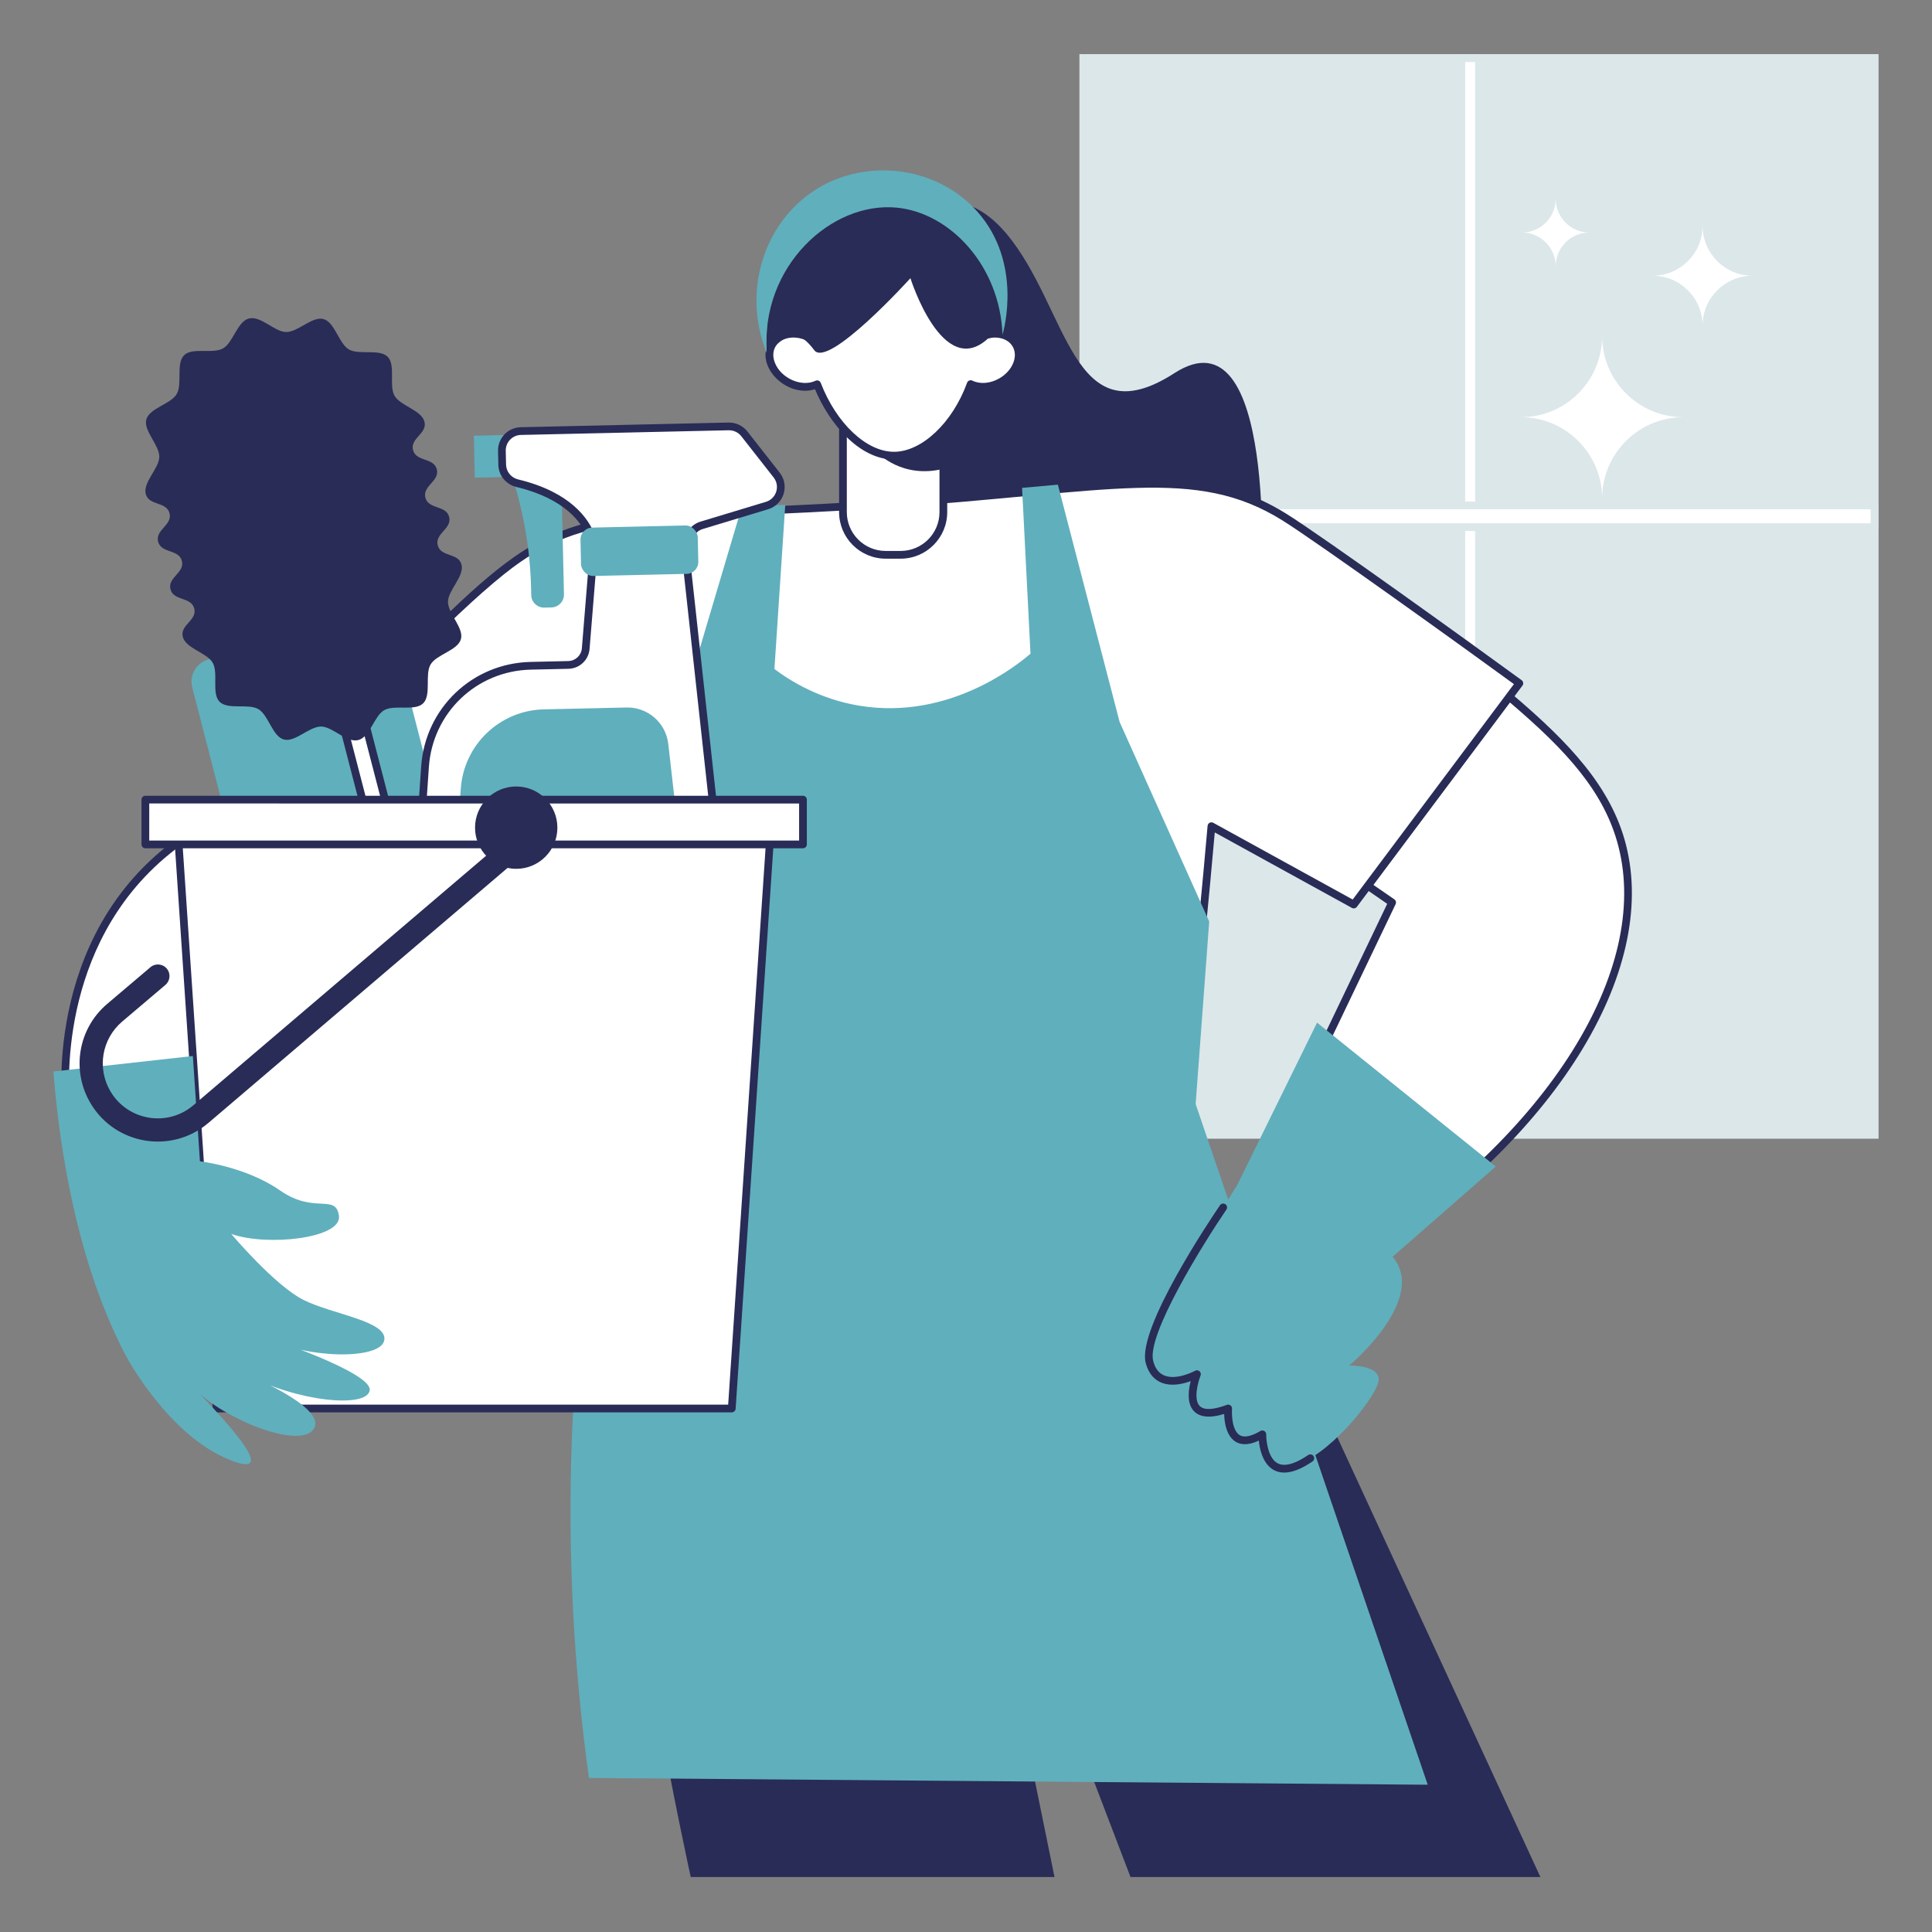 <?xml version="1.0" encoding="UTF-8"?><svg id="Cleaning_The_House" xmlns="http://www.w3.org/2000/svg" viewBox="0 0 2000 2000"><rect x="0" y="0" width="2000" height="2000" fill="#808080" stroke="none"/><defs><style>.cls-1{fill:#60afbd;}.cls-1,.cls-2,.cls-3,.cls-4{stroke-width:0px;}.cls-2{fill:#292c56;}.cls-3{fill:#dce7ea;}.cls-4{fill:#fff;}</style></defs><rect class="cls-3" x="1117.41" y="56.03" width="827.26" height="1122.76"/><path class="cls-4" d="M1742.65,431.88c-46.37,0-84.13,37.6-84.13,84.16,0-46.46-37.67-84.16-84.13-84.16,46.46,0,84.13-37.66,84.13-84.13,0,46.46,37.66,84.13,84.13,84.13Z"/><path class="cls-4" d="M1814.21,285.42c-28.5,0-51.71,23.11-51.71,51.73,0-28.56-23.15-51.73-51.71-51.73,28.56,0,51.71-23.15,51.71-51.71,0,28.56,23.15,51.71,51.71,51.71Z"/><path class="cls-4" d="M1645.38,240.7c-19.26,0-34.94,15.62-34.94,34.96,0-19.3-15.64-34.96-34.94-34.96,19.3,0,34.94-15.64,34.94-34.94,0,19.3,15.64,34.94,34.94,34.94Z"/><rect class="cls-4" x="1512.78" y="60.22" width="18.26" height="1114.38"/><path class="cls-3" d="M1531.04,1178.6h-18.26c-2.21,0-4-1.79-4-4V60.22c0-2.21,1.79-4,4-4h18.26c2.21,0,4,1.79,4,4v1114.38c0,2.21-1.79,4-4,4ZM1516.77,1170.6h10.26V64.22h-10.26v1106.38Z"/><rect class="cls-4" x="1121.6" y="523.19" width="818.87" height="22.54"/><path class="cls-3" d="M1940.47,549.73h-818.88c-2.21,0-4-1.79-4-4v-22.54c0-2.21,1.79-4,4-4h818.88c2.21,0,4,1.79,4,4v22.54c0,2.21-1.79,4-4,4ZM1125.6,541.73h810.88v-14.54h-810.88v14.54Z"/><path class="cls-2" d="M1215.75,386.27c-106.78,68.85-109.59-68.14-174.22-144.73-64.63-76.59-133.13,2.82-133.13,2.82l17.91,51.99s60.06-27.4,36.67,113.97c-23.4,141.37,30.07,101,75.42,220.66,45.35,119.66-19.47,164.16-19.47,164.16,184.65,2.81,286.74-189.68,286.74-189.68,0,0,16.86-288.03-89.92-219.19Z"/><path class="cls-4" d="M68.45,1142.91s-22.38-185.05,133.01-282.38l57.14,175.16-75.92,96.48-114.23,10.74Z"/><path class="cls-2" d="M68.45,1146.91c-2,0-3.72-1.5-3.97-3.52-.23-1.88-20.88-188.7,134.86-286.25,2.21-1.38,5.12-.32,5.93,2.15l57.14,175.16c.41,1.27.17,2.66-.66,3.71l-75.92,96.48c-.68.86-1.68,1.41-2.77,1.51l-114.61,10.75ZM199.26,866.69c-134.71,87.75-129.17,245.19-127.18,271.86l108.53-10.2,73.53-93.45-54.87-168.21Z"/><path class="cls-2" d="M738.24,1142.91s-89.22,157.78-93.43,311.07c-4.22,153.29,70.25,489.09,70.25,489.09h376.55l-89.92-441.18,168.6,441.18h424.32l-369.52-800.17h-486.84Z"/><path class="cls-4" d="M1679.26,875.26c-14.43-56.34-53.49-100.23-116.9-153.92-48.8,65.2-97.6,130.4-146.4,195.59,8.38,5.78,16.76,11.56,25.14,17.34-47.07,98.35-94.14,196.7-141.21,295.06,37.23,23.89,74.47,47.77,111.7,71.66,189.24-121.06,301.9-292.03,267.66-425.73Z"/><path class="cls-2" d="M1411.61,1304.98c-1.83,0-.38.51-113.86-72.29-1.7-1.09-2.32-3.27-1.45-5.09l139.73-291.97-22.33-15.4c-1.87-1.29-2.29-3.87-.93-5.69l146.4-195.59c1.32-1.76,3.96-2.21,5.79-.65,59.96,50.77,103,96.73,118.18,155.98h0c33.93,132.46-74.32,305.3-269.38,430.09-.66.42-1.41.63-2.16.63ZM1305.04,1227.86l106.57,68.36c190.79-122.8,296.73-291.34,263.79-419.98-14.44-56.36-53.69-99.1-112.37-149.11l-141.36,188.86,21.72,14.98c1.62,1.12,2.18,3.25,1.34,5.02l-139.68,291.87Z"/><path class="cls-4" d="M1572.83,707.35c-47.77-34.94-206.79-149.34-243.19-172.04-91.32-56.94-176.55-29.88-411.79-13.66-235.95,16.28-305.73-.21-389.66,62.76-47.32,35.5-147.04,132.82-227.61,239.79l214.74,196.93,137.55-126.23c38.7,127.7,85.37,248.01,85.37,248.01h486.84s16.32-142.06,28.98-287.63l147.35,81.1c57.14-76.34,114.28-152.68,171.41-229.02Z"/><path class="cls-2" d="M1225.09,1146.91h-486.85c-1.65,0-3.13-1.02-3.73-2.55-.46-1.18-45.68-118.06-83.62-242.21l-132.87,121.94c-1.49,1.38-3.77,1.41-5.31.09l-214.84-197.02c-1.52-1.39-1.73-3.71-.49-5.36,41.1-54.56,86.6-107.02,135.24-155.9,129.15-129.82,153.76-132.74,338.25-140.5,114.64-4.83,166.72-8.33,285.13-19.32,135.81-12.59,203.97-18.92,275.75,25.83,37.38,23.31,195.17,136.91,243.44,172.21,1.79,1.31,2.17,3.85.84,5.62l-171.41,229.02c-1.2,1.59-3.38,2.07-5.13,1.11l-141.97-78.13c-12.44,141.85-28.29,280.22-28.46,281.62-.23,2.02-1.94,3.54-3.97,3.54ZM740.99,1138.91h480.53c2.59-22.89,17.16-152.77,28.57-283.98.25-2.88,3.38-4.55,5.91-3.16l144.3,79.42,166.91-223c-46.98-34.33-203.9-147.17-239.68-169.49-90-56.12-176.37-29.14-409.4-13.06-233.7,16.12-304.85-.07-387.54,61.96-45.99,34.5-144.24,129.93-224.63,236.1l209.36,192,134.85-123.75c2.15-1.98,5.68-1.05,6.53,1.79,35.14,115.94,77.35,227.08,84.29,245.17Z"/><path class="cls-1" d="M767.98,524.47c-24.98,84.15-49.96,168.29-74.94,252.44-29.9,51.75-59.79,103.5-89.69,155.26l31.61,210.75c-48.87,229.35-57.43,465.2-25.29,697.6,289.44,2.34,578.87,4.68,868.31,7.03l-240.26-704.62,14.05-188.98-92.73-206.54-63.93-245.7-37.06,3.34c2.91,57.22,5.82,114.43,8.72,171.65-11.78,10.1-83.15,69.34-177.03,53.86-40.65-6.7-70.59-24.95-88.05-37.94,3.74-56.66,7.48-113.33,11.22-169.99-14.98.62-29.96,1.24-44.94,1.86Z"/><rect class="cls-4" x="872.63" y="380.08" width="103.93" height="194.26" rx="44.2" ry="44.2"/><path class="cls-2" d="M932.36,578.33h-15.54c-26.57,0-48.2-21.62-48.2-48.2v-105.86c0-26.57,21.62-48.2,48.2-48.2h15.54c26.58,0,48.2,21.62,48.2,48.2v105.86c0,26.58-21.62,48.2-48.2,48.2ZM916.82,384.08c-22.16,0-40.2,18.03-40.2,40.2v105.86c0,22.16,18.03,40.2,40.2,40.2h15.54c22.16,0,40.2-18.04,40.2-40.2v-105.86c0-22.16-18.03-40.2-40.2-40.2h-15.54Z"/><path class="cls-4" d="M1051.77,356.73c-6.82-11.82-24.05-14.72-39.16-6.93-3.74-67.67-79.64-99.69-134.16-69.76-28.42,15.6-41.61,38.61-42,68.76-14.58-6.51-30.58-3.35-37.09,7.93-7.09,12.27-.26,29.48,15.24,38.43,10.62,6.13,22.56,6.79,31.31,2.66,15.31,39.73,47.01,73.9,79.56,73.89,32.55,0,64.89-34.19,79.4-74.07,8.78,4.33,20.89,3.74,31.66-2.48,15.5-8.95,22.33-26.16,15.24-38.43Z"/><path class="cls-2" d="M925.46,475.7c-35.74,0-66.93-37.02-81.8-72.74-29.3,9.02-62.02-23.55-47.76-48.23,6.64-11.48,21.78-16,36.77-11.58,1.99-30.16,17.35-52.09,43.86-66.62,35.85-19.68,84.64-13.5,113.5,14.36,13.68,13.22,23.77,32.13,26.11,53.02,15.64-5.6,32.07-1.35,39.1,10.82h0c8.18,14.16.68,33.86-16.7,43.89-10.09,5.83-21.72,7.33-31.37,4.24-13.65,34.36-45.1,72.84-81.7,72.84ZM849.64,396.37c16.18,42,47.36,71.33,75.82,71.33h.01c28.77-.01,60.58-30.05,75.64-71.44.81-2.24,3.4-3.27,5.53-2.22,7.93,3.9,18.61,3,27.89-2.36,13.57-7.83,19.75-22.62,13.77-32.96h0c-5.7-9.87-20.58-12.22-33.86-5.38-1.2.62-2.64.59-3.82-.08-3.41-1.96-.95-4.76-4.05-17.93-13.25-55.85-79.8-77.27-126.19-51.8-27.08,14.84-39.55,36.57-39.92,65.3-.04,2.89-3.02,4.77-5.63,3.6-20.75-9.25-40.26,3.9-32.59,23.27,6.31,15.91,27.48,25.33,41.97,18.48,2.06-.99,4.6-.02,5.44,2.18Z"/><path class="cls-2" d="M908.4,468.65s25.34,27.33,68.15,16.65v-37.61s-32.37,30.87-68.15,20.97Z"/><path class="cls-2" d="M816.44,345.83s12.01-3.05,26.42,16.62c14.4,19.67,99.62-74.47,99.62-74.47,0,0,33.15,105.73,80.22,62.52l15.1-4.04c24.95-73.8-24.03-148.67-105.38-142.08-9.62-1.94-60.87-11.34-96.6,20.02-23.36,20.51-30.2,49.57-36.53,77.98-5.75,25.82-6.21,47.88-5.62,62.77,7.59-6.44,15.17-12.88,22.76-19.32Z"/><path class="cls-1" d="M793.68,365.16c-26.93-66.22-.65-140.78,57.26-172.71,51.7-28.52,120.65-18.66,160.88,26.7,46.83,52.8,27.33,122.81,25.99,127.33-2.68-71.34-54.24-126.23-109.59-131.54-67.28-6.46-140.83,60.26-134.53,150.23Z"/><rect class="cls-1" x="226.82" y="656.93" width="214.97" height="297.73" rx="23.88" ry="23.88" transform="translate(-190.72 109.08) rotate(-14.47)"/><rect class="cls-4" x="376.99" y="635.76" width="22.65" height="394.81" rx="9.63" ry="9.63" transform="translate(-196.76 124.2) rotate(-14.54)"/><path class="cls-2" d="M433.83,1028.98c-6.06,0-11.61-4.07-13.2-10.21l-94.3-363.52c-1.88-7.27,2.5-14.73,9.77-16.61l3.28-.85c7.27-1.89,14.73,2.5,16.62,9.77l94.3,363.52c1.89,7.29-2.48,14.72-9.77,16.61-3.13.81-4.53,1.29-6.7,1.29ZM342.81,645.34c-.95,0-1.29.15-4.7,1.04-3.01.78-4.82,3.86-4.04,6.86l94.3,363.52c.78,3,3.87,4.8,6.87,4.04l3.28-.85c3.03-.79,4.81-3.87,4.03-6.86l-94.3-363.52c-.67-2.58-2.99-4.22-5.44-4.22Z"/><path class="cls-2" d="M370.92,766.11c-11.72-45.19,1.67,6.46,0,0,0,0-4.72-18.21-4.72-18.21,0,0,4.72,18.21,4.72,18.21,0,0-4.72-18.21-4.72-18.21s4.72,18.21,4.72,18.21c-12.1,3.14-26.53-13.92-38.47-14.01-12.35-.09-27.06,16.64-38.68,13.41-11.79-3.27-15.79-25.25-26.27-31.41-10.48-6.16-31.63,1.02-40.22-7.69-8.47-8.59-1-29.58-7.08-40.32-5.88-10.39-27.8-14.71-30.94-26.81-3.2-12.32,15.01-17.04,11.82-29.36-3.2-12.32-21.41-7.6-24.6-19.92-3.2-12.32,15.01-17.04,11.82-29.36-3.2-12.33-21.41-7.6-24.6-19.93-3.2-12.34,15.01-17.06,11.81-29.4s-21.41-7.61-24.61-19.95c-3.14-12.1,13.92-26.53,14.01-38.47.09-12.35-16.64-27.06-13.41-38.68,3.27-11.79,25.25-15.79,31.41-26.27,6.16-10.48-1.02-31.63,7.69-40.22,8.59-8.47,29.58-1,40.32-7.08,10.39-5.88,14.71-27.8,26.81-30.94l4.72,18.21s-4.72-18.21-4.72-18.21l4.72,18.21s-4.72-18.21-4.72-18.21c0,0,4.72,18.21,4.72,18.21s-4.72-18.21-4.72-18.21c12.1-3.14,26.53,13.92,38.47,14.01,12.35.09,27.06-16.64,38.68-13.41,11.79,3.27,15.79,25.25,26.27,31.41,10.48,6.16,31.63-1.02,40.22,7.69,8.47,8.59,1,29.58,7.08,40.32,5.88,10.39,27.8,14.71,30.94,26.81,3.2,12.32-15.01,17.04-11.82,29.36,3.2,12.32,21.41,7.6,24.6,19.92,3.2,12.32-15.01,17.04-11.82,29.36,3.2,12.33,21.41,7.6,24.6,19.93,3.2,12.34-15.01,17.06-11.81,29.4,3.2,12.34,21.41,7.61,24.61,19.95,3.14,12.1-13.92,26.53-14.01,38.47-.09,12.35,16.64,27.06,13.41,38.68-3.27,11.79-25.25,15.79-31.41,26.27-6.16,10.48,1.02,31.63-7.69,40.22-8.59,8.47-29.58,1-40.32,7.08-10.39,5.88-14.71,27.8-26.81,30.94Z"/><path class="cls-4" d="M749.57,937.07l-41.09-375.04c-31.23,1.73-62.45,3.46-93.68,5.19l-8.47,104.2c-.76,9.4-8.51,16.7-17.93,16.91l-38.96.88c-58.02,1.31-105.48,46.63-109.45,104.54l-10.32,150.53c-2.29,33.35,24.56,61.46,57.98,60.71l206.73-4.66c33.42-.75,58.98-30.04,55.19-63.26Z"/><path class="cls-2" d="M486.38,1009c-35.28,0-63.11-29.93-60.7-65l10.32-150.53c4.14-60.36,52.87-106.9,113.35-108.26l38.96-.88c7.4-.16,13.44-5.86,14.04-13.23l8.47-104.2c.16-1.99,1.77-3.56,3.77-3.67l93.68-5.19c2.13-.08,3.97,1.45,4.2,3.56l41.09,375.02c4.05,35.52-23.34,66.91-59.08,67.71l-208.09,4.67ZM618.51,571.02l-8.19,100.72c-.93,11.48-10.32,20.33-21.83,20.59l-38.96.88c-56.32,1.27-101.7,44.61-105.55,100.81l-10.32,150.53c-2.16,31.51,23.59,57.34,53.9,56.43l206.73-4.66c31.04-.7,54.82-27.95,51.31-58.8l-40.68-371.29-86.4,4.79Z"/><rect class="cls-1" x="491.02" y="450.52" width="46.84" height="43.45" transform="translate(-10.5 11.7) rotate(-1.29)"/><path class="cls-1" d="M570.77,628.83l-7.23.16c-7.41.17-13.56-5.73-13.62-13.14-.31-39.25-6.27-77.79-17.38-114.95-2.54-8.51,3.78-17.05,12.66-17.11,7.38-.05,15.74-.11,22.52-.16,7.28-.05,13.25,5.75,13.42,13.02l2.67,118.56c.17,7.36-5.66,13.45-13.02,13.62Z"/><path class="cls-4" d="M611.52,554c-6.22-15.72-24.21-41.37-76.12-53.81-8.9-2.13-15.32-9.91-15.52-19.07l-.32-14.37c-.25-11.07,8.52-20.24,19.59-20.49l215.14-4.85c6.32-.14,12.33,2.7,16.23,7.67l33.47,42.7c8.7,11.1,3.53,27.47-9.97,31.56-22.55,6.82-45.09,13.64-67.64,20.46-6.72,2.03-9.54,6.17-12.33,10.1-3.52,4.94-9.09,8.02-15.15,8.38l-67.71,3.99c-8.49.5-16.53-4.35-19.66-12.26Z"/><path class="cls-2" d="M629.96,570.29c-9.8,0-18.59-5.82-22.15-14.82-5.53-13.95-22.41-39.19-73.33-51.39-10.7-2.57-18.35-11.97-18.59-22.87l-.32-14.37c-.3-13.29,10.21-24.28,23.5-24.58l215.14-4.85c7.54-.12,14.81,3.27,19.46,9.2l33.48,42.7c10.43,13.31,4.22,32.96-11.96,37.85l-67.64,20.46c-5.66,1.71-7.93,5.36-10.23,8.59-4.24,5.96-10.87,9.62-18.17,10.05l-69.17,4.03ZM754.73,445.4l-215.49,4.85c-8.89.19-15.88,7.55-15.68,16.4l.32,14.37c.16,7.27,5.29,13.55,12.46,15.27,54.45,13.05,72.81,40.83,78.91,56.23h0c2.47,6.23,8.74,10.14,15.71,9.74l67.71-3.99c4.87-.29,9.29-2.73,12.12-6.7l1.82-2.55c3.07-4.31,7.55-7.53,12.62-9.05l67.64-20.46c10.82-3.27,14.96-16.36,7.98-25.26l-33.47-42.7c-3.03-3.86-7.73-6.14-12.64-6.14Z"/><rect class="cls-1" x="601.19" y="545.06" width="121.42" height="50.1" rx="12.37" ry="12.37" transform="translate(-12.67 15.05) rotate(-1.29)"/><path class="cls-1" d="M667.57,967.14l-154.64,3.48c-25,.56-45.08-20.47-43.37-45.41l7.45-108.74c3.12-45.5,40.41-81.12,86.01-82.14l85.57-1.93c21.98-.49,40.71,15.85,43.2,37.69l17.07,149.73c2.83,24.85-16.29,46.76-41.29,47.32Z"/><polygon class="cls-4" points="757.54 1458.07 224.19 1458.07 182.68 840.37 799.05 840.37 757.54 1458.07"/><path class="cls-2" d="M757.54,1462.06H224.19c-2.11,0-3.85-1.63-3.99-3.73l-41.51-617.69c-.16-2.32,1.69-4.27,3.99-4.27h616.36c2.3,0,4.15,1.95,3.99,4.27l-41.51,617.69c-.14,2.1-1.88,3.73-3.99,3.73ZM227.93,1454.06h525.87l40.97-609.69H186.96l40.97,609.69Z"/><rect class="cls-4" x="150.49" y="827.76" width="680.74" height="46.37"/><path class="cls-2" d="M831.23,878.13H150.49c-2.21,0-4-1.79-4-4v-46.37c0-2.21,1.79-4,4-4h680.74c2.21,0,4,1.79,4,4v46.37c0,2.21-1.79,4-4,4ZM154.49,870.13h672.74v-38.37H154.49v38.37Z"/><path class="cls-1" d="M207,1202.21s47.39,5.37,82.98,30.19c35.59,24.82,57.61,2.81,60.88,26.23,3.28,23.42-74.47,31.85-111.47,18.73,0,0,44.93,53.39,74.92,68.38,29.99,14.99,88.07,22.01,83.38,42.15-4.68,20.14-82.43,18.73-122.71-3.75,0,0,111,36.61,107.72,55.26-3.28,18.66-75.4,11.71-128.33-16.86,0,0,81.49,32.78,71.19,55.26-10.3,22.48-81.66-2.81-118.58-34.66,36.04,37.63,79.76,87.44,31.46,68.38-64.63-25.5-108.19-108.19-108.19-108.19-57.13-108.44-71.02-243.48-74.94-294.12,48.11-5.34,96.22-10.69,144.33-16.03,2.44,36.34,4.88,72.68,7.33,109.01Z"/><path class="cls-2" d="M93.69,1142.02c-20.11-34.02-12.83-77.26,17.31-102.82l44.72-37.93c5.06-4.29,12.63-3.66,16.91,1.39s3.66,12.63-1.39,16.91l-44.72,37.93c-21.19,17.98-26.31,48.39-12.17,72.31,17.96,30.38,58.99,37.24,85.84,14.34l326.22-278.07c5.04-4.3,12.62-3.7,16.92,1.35,4.3,5.04,3.7,12.62-1.35,16.92l-326.22,278.07c-38.21,32.57-96.55,22.79-122.07-20.39Z"/><circle class="cls-2" cx="534.38" cy="856.79" r="42.62"/><path class="cls-1" d="M1363.42,1058.65l-82.9,168.6s-96.95,149.64-90.62,182.65c6.32,33.02,49.18,12.65,49.18,12.65,0,0-11.94,59.09,32.32,35.52,0,0-3.44,52.49,35.36,26.77,0,0-5.15,41.21,30.91,32.78,36.06-8.43,83.83-67.44,88.99-86.18,5.15-18.73-29.97-17.8-29.97-17.8,0,0,81.96-68.45,44.96-112.67l106.78-93.4-185-148.93Z"/><path class="cls-2" d="M1329.43,1524.41c-17.05,0-24.58-16.05-26.32-33.09-22.75,10.7-35.27-2.76-35.84-27.61-30.24,9.41-41.85-5.92-34.68-33.95-21.99,8.02-40.69,3.44-46.55-18.84-9.33-35.4,68.04-150.27,76.89-163.25,1.25-1.83,3.73-2.29,5.56-1.05,1.82,1.25,2.3,3.73,1.05,5.56-23.48,34.44-82.87,129.72-75.76,156.7,2.02,7.66,5.68,12.53,11.2,14.9,13.09,5.62,32-4.63,32.18-4.74,3.26-1.8,7.03,1.49,5.64,4.98-2.54,6.42-7.64,24.6-.84,31.51,4.38,4.45,14.07,4.04,28.03-1.21,2.75-1.04,5.62,1.15,5.4,4.05-.46,5.93.05,22.39,7.86,27.23,5.84,3.62,14.9-.29,21.47-4.21,2.68-1.59,6.08.36,6.05,3.49-.08,6.52,1.88,24.59,11.79,29.89,8.91,4.78,22.12-1.98,31.64-8.5,1.83-1.25,4.32-.78,5.56,1.04,1.25,1.82.78,4.31-1.04,5.56-11.21,7.67-21.01,11.52-29.27,11.52Z"/></svg>